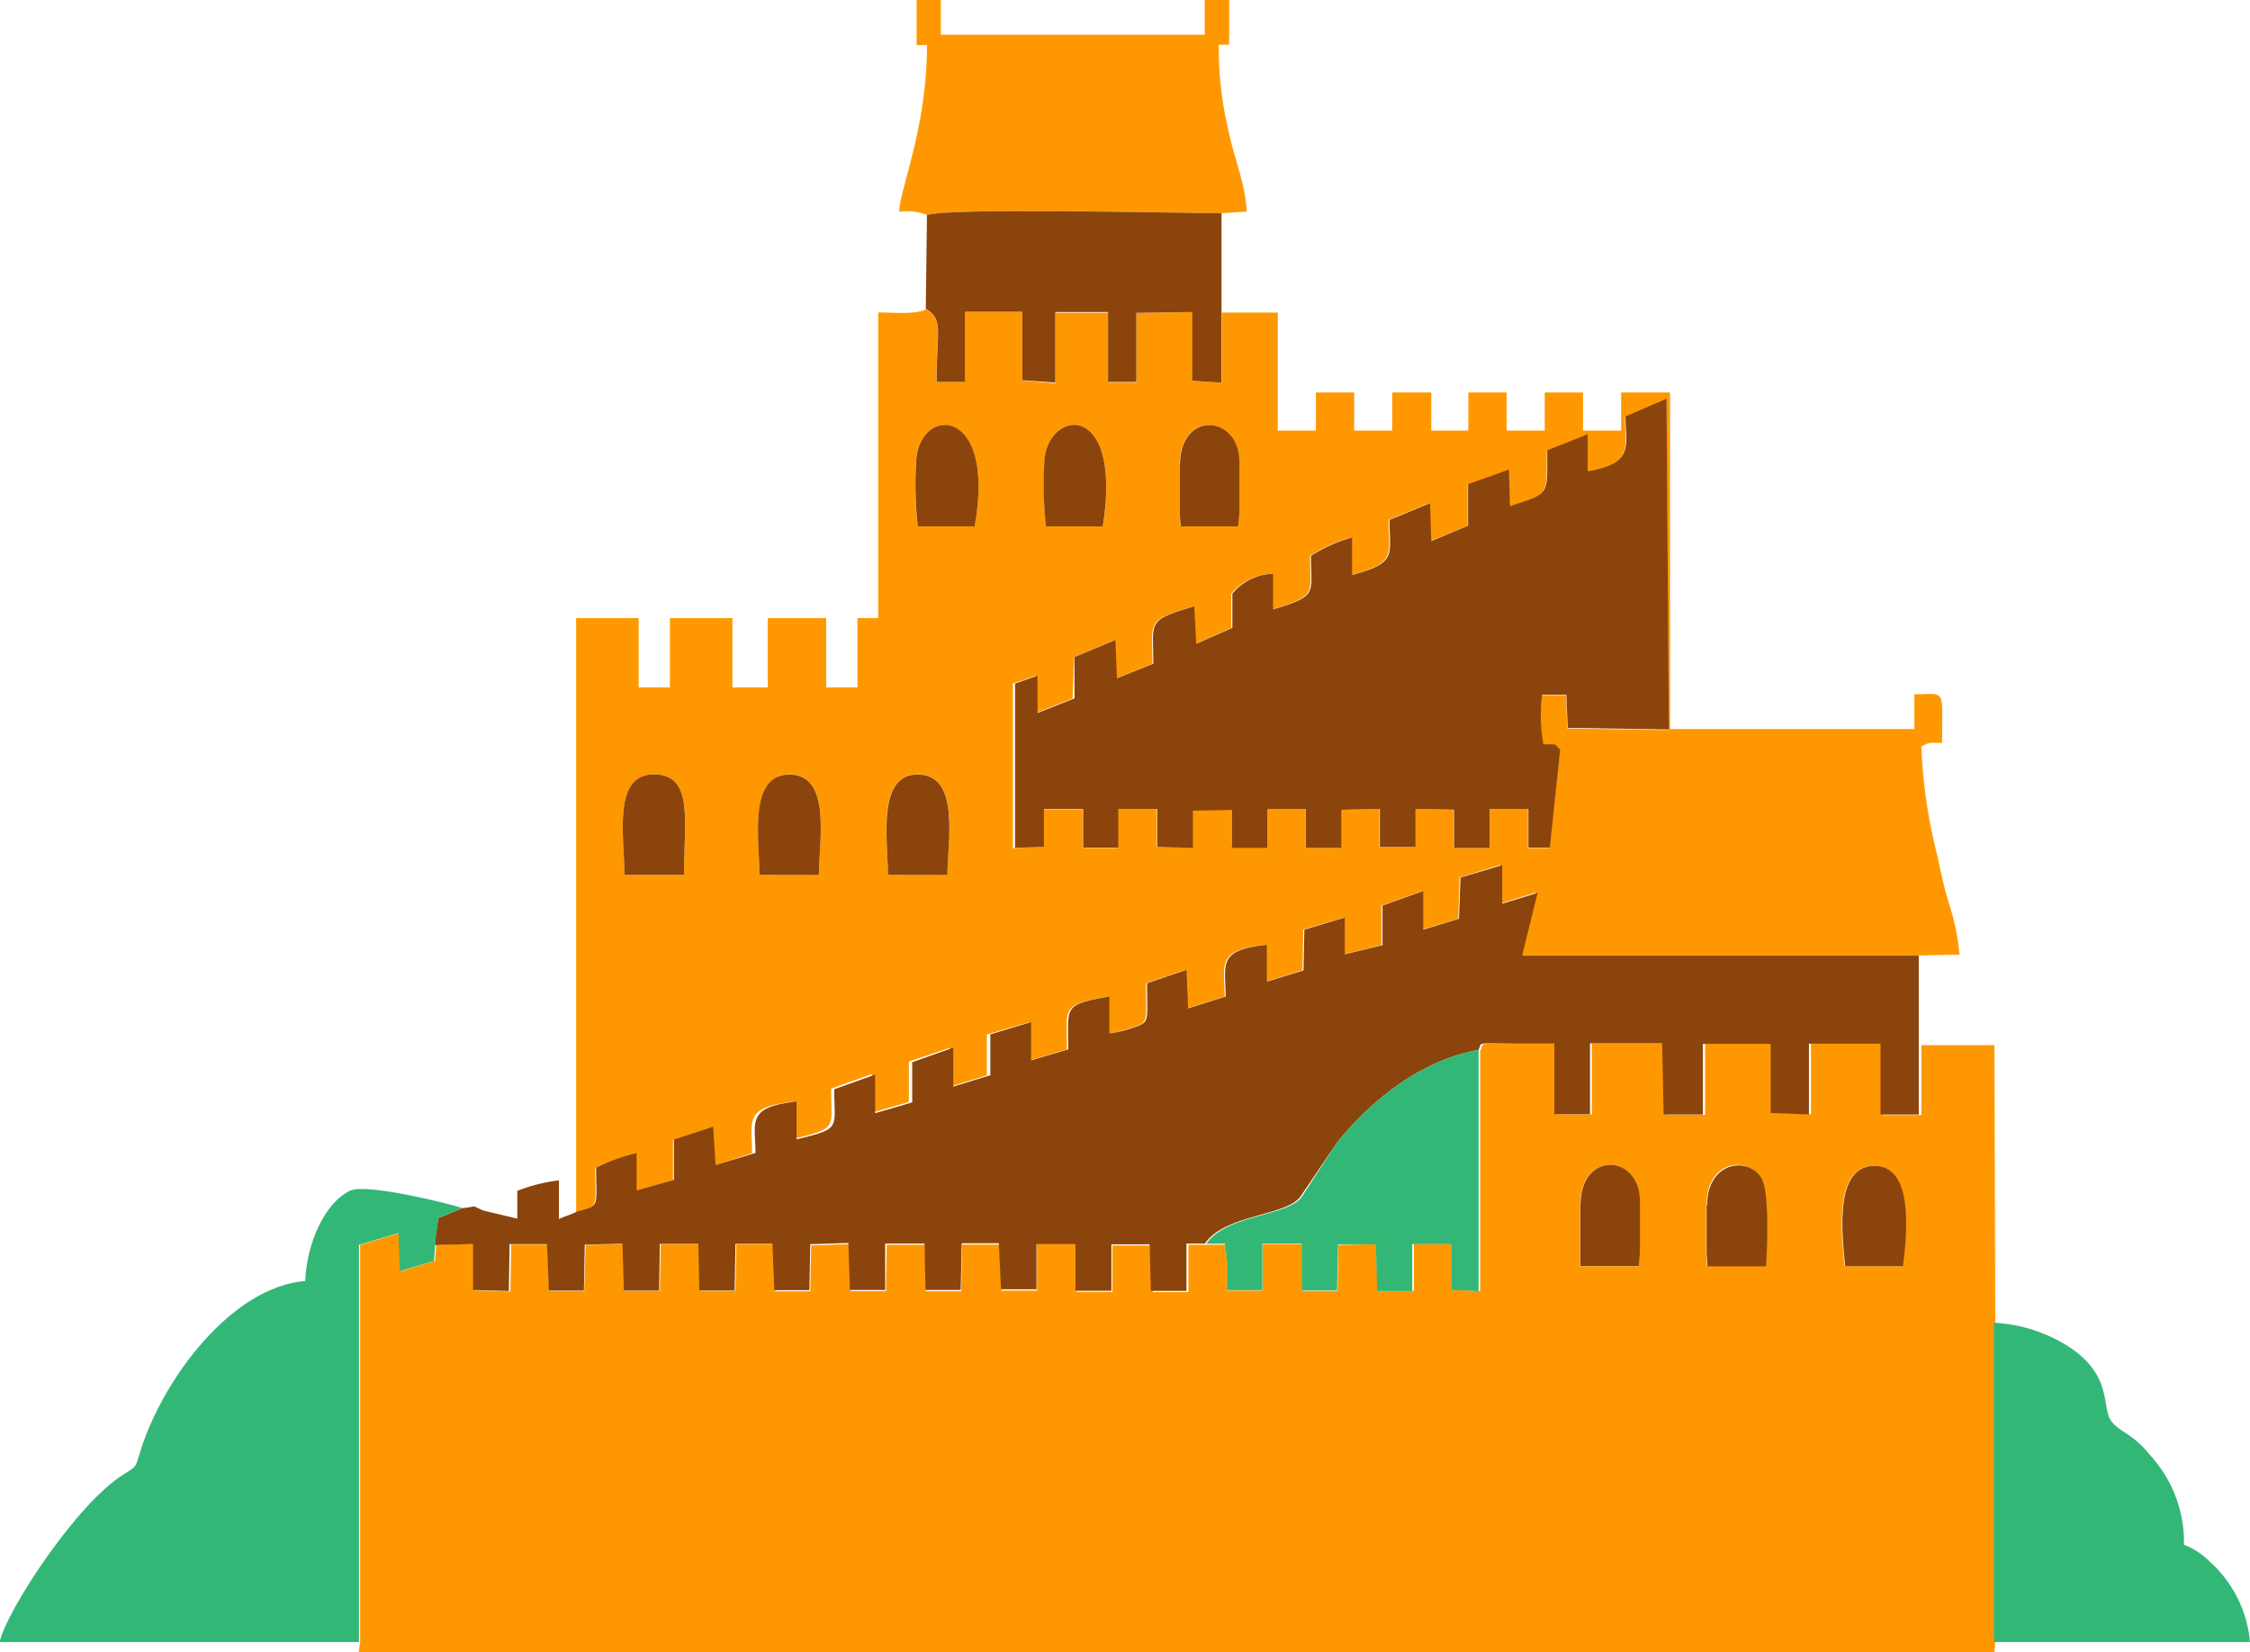 <svg xmlns="http://www.w3.org/2000/svg" id="Layer_1" data-name="Layer 1" viewBox="0 0 154.06 113.17">
    <defs>
        <style>
            .cls-1{fill:#ff9800;}.cls-1,.cls-2,.cls-3{fill-rule:evenodd;}.cls-2{fill:#8b440c;}.cls-3{fill:#32b777;}</style>
    </defs>
    <g id="Layer_1-2" data-name="Layer_1">
        <g id="_2641548005424" data-name=" 2641548005424">
            <path class="cls-1"
                d="M126.3,86.72c-.23-2.34-.74-6.94,2.08-6.87,2.61.06,2.17,4.58,1.89,6.87Zm-9.45-4.22c0-2.94,2.65-3.37,3.69-1.9.58.82.45,4.75.34,6.09l-4,0-.06-.89V82.49Zm-8.65,0c0-3.71,4.07-3.47,4.07-.24l0,3.57-.09.89h-4l0-.88V82.5Zm-6.85-10.6,0,16.53-1.84-.09V85.2h-2.7l0,3.21H94.31l-.08-3.2-2.59.05-.06,3.15H89.16V85.2h-2.7v3.19l-2.45,0a12.52,12.52,0,0,0-.13-3.14l-1.26,0-1.25,0,0,3.24-2.43,0-.08-3.19H76.17l0,3.18H73.69V85.22L71,85.2l0,3.19-2.42,0-.15-3.15H65.88l-.07,3.2H63.39l-.06-3.19H60.72l-.06,3.18H58.24l-.09-3.22-2.61.08-.06,3.15-2.4,0L53,85.2H50.42l-.07,3.2-2.41,0-.07-3.19H45.24l-.06,3.2h-2.4l-.1-3.21-2.58.06L40,88.42l-2.4,0-.13-3.18H35l-.05,3.21-2.45-.07V85.19l-2.64.07-.07,1.09-2.33.71-.1-2.61-2.7.81v27.19l-.1.72h112l.06-.72V90.58l-.06-19h-5v4.79l-2.62,0V71.47H124v4.84l-2.62-.1V71.48h-4.63v4.87h-2.7L114,71.48l-5,0,0,4.84-2.43,0V71.48h-2.89c-2.49,0-2.08-.11-2.3.44Z"
                transform="translate(0 0)"></path>
            <path class="cls-1"
                d="M60.8,59.92c0-2.38-.86-7,2.18-6.88,2.77.14,1.89,4.69,1.89,6.87Zm-8.8,0c0-2.41-.78-7,2.19-6.88,2.75.12,1.88,4.64,1.88,6.87Zm-9.24,0c0-2.57-.89-7,2.14-6.88,2.61.12,1.93,3.29,1.93,6.88Zm71.33-32.57L114.25,50l-6.94-.11-.08-2.27h-1.65a10.94,10.94,0,0,0,.07,3.39c1.18,0,.62-.06,1.16.36l-.72,6.71-1.47,0V55.4H102v2.68H99.54V55.45l-2.65-.05V58l-2.44,0V55.4l-2.65.06v2.61H89.38V55.4H86.73V58l-2.43,0v-2.6l-2.65.05v2.55L79.21,58V55.4H76.54v2.67H74.13V55.42l-2.68,0V58l-2.09.09V46.81l1.55-.52,0,2.55,2.53-1L73.55,45l2.76-1.16.1,2.62,2.5-1c0-2.94-.51-2.93,2.8-3.94l.14,2.58L84.31,43V40.66a3.75,3.75,0,0,1,2.8-1.36v2.42c3.12-.91,2.59-1.06,2.59-3.65a10.41,10.41,0,0,1,2.82-1.26l0,2.57c3.13-.84,2.56-1.37,2.56-3.77l2.78-1.15.08,2.6L100.49,36V33.2l2.8-1,.07,2.5c2.77-.9,2.53-.74,2.55-3.82l2.76-1.1v2.54c3.23-.54,2.58-1.78,2.59-3.74l2.79-1.2h0ZM80.77,31.86c0-3.8,4.07-3.44,4.07-.23V35.2l-.09.85h-3.9l-.09-.86V31.87Zm-9.14,4.19a26.15,26.15,0,0,1-.11-4.44c.15-3.57,5.37-4.33,4,4.44H71.63Zm-8.8,0a26.15,26.15,0,0,1-.11-4.44c.17-3.81,5.53-3.93,4,4.44h-3.9ZM39.46,83c1.59-.45,1.3-.25,1.3-3a12.48,12.48,0,0,1,2.77-1l0,2.56,2.55-.72,0-2.75,2.69-.89L49,79.8l2.5-.83c0-2.11-.64-3.16,2.82-3.51V78c3.11-.75,2.58-.73,2.59-3.44l2.79-1,0,2.65,2.53-.74V72.71l2.81-.95,0,2.67,2.53-.78,0-2.8L70.51,70l0,2.62,2.54-.75c0-3-.41-3,2.83-3.63v2.53a6.48,6.48,0,0,0,1.4-.32c1.45-.46,1.19-.34,1.19-3.11l2.7-.92.11,2.64,2.57-.81c0-2.18-.62-3.19,2.82-3.54l0,2.52,2.51-.78.06-2.79,2.77-.82v2.52l2.59-.64,0-2.7,2.79-1,0,2.64,2.46-.74.09-2.83,2.79-.85,0,2.64,2.42-.75-1.06,4.31h27.23l2.85-.06a15,15,0,0,0-.68-3.35c-.36-1.2-.55-2.08-.84-3.44a35,35,0,0,1-1.09-7.47c.66-.32.46-.24,1.42-.24,0-3.84.29-3.33-1.9-3.33v2.38H114.35V26.88H111v2.61h-2.61V26.88h-2.62v2.61h-2.61V26.88h-2.62v2.61H98V26.88H95.33v2.61H92.72V26.88H90.1v2.61H87.49V21.41H83.66v4.8l-2-.12V21.37l-3.84.07V26.2l-1.93,0,0-4.78H72.27v4.83L70,26.06l0-4.68H66.05v4.79l-1.93,0c0-3.55.49-4.27-.7-5-.72.39-2.18.23-3.29.23V42.33H58.71v4.75H56.57V42.33h-4v4.75H50.15V42.33H45.87v4.75H43.73V42.33H39.45V83Z"
                transform="translate(0 0)"></path>
            <path class="cls-2"
                d="M39.46,83c-.44.22-.75.28-1.19.49V80.84a11.56,11.56,0,0,0-2.85.72v1.9l-2.32-.55c-1-.43-.29-.27-1.44-.17L30,83.43l-.25,1.84,2.64-.07v3.15l2.45.07.05-3.21h2.56l.13,3.18,2.4,0,.06-3.15,2.58-.06.1,3.21h2.41l.05-3.2h2.64l.06,3.19,2.42,0,.06-3.2h2.53l.13,3.18,2.4,0,.06-3.15,2.61-.08.1,3.22h2.42l0-3.18H63.3l.07,3.18h2.41l.07-3.2h2.54l.15,3.15,2.43,0V85.21l2.67,0v3.19H76.1l0-3.18h2.62l.08,3.19,2.44,0,0-3.24,1.26,0c1.37-2,5.49-1.87,6.52-3.19l2.49-3.67c1.81-2.3,5.31-5.63,9.73-6.4.23-.55-.18-.46,2.31-.44h2.88v4.84l2.44,0,0-4.85,4.94,0,.1,4.87h2.69V71.49h4.64v4.73l2.62.11V71.48h4.9v4.85l2.62,0V71.57l0-6.12H104.22l1.06-4.3-2.42.74,0-2.64L100,60.1l-.1,2.82-2.45.75,0-2.65-2.79,1,0,2.71-2.58.63V62.84l-2.77.83-.06,2.79-2.51.77,0-2.52c-3.43.35-2.82,1.36-2.82,3.54l-2.57.81-.11-2.64-2.7.92c0,2.78.26,2.65-1.19,3.12a6.86,6.86,0,0,1-1.39.31l0-2.53c-3.23.61-2.8.63-2.82,3.63l-2.54.75,0-2.62-2.79.84,0,2.8-2.54.78,0-2.67-2.81,1v2.75l-2.54.74,0-2.64-2.8,1c0,2.71.53,2.68-2.58,3.43V75.45c-3.45.35-2.82,1.41-2.81,3.51L49,79.79l-.17-2.63-2.69.89,0,2.76-2.55.72,0-2.56a12.3,12.3,0,0,0-2.77,1c0,2.76.29,2.56-1.31,3h0Z"
                transform="translate(0 0)"></path>
            <path class="cls-2"
                d="M111.3,28.55c0,1.94.64,3.19-2.59,3.73V29.74l-2.77,1.1c0,3.09.22,2.93-2.55,3.82l-.07-2.5-2.8,1V36L98,37.06l-.08-2.6-2.78,1.15c0,2.4.57,2.93-2.56,3.77l0-2.57a10.41,10.41,0,0,0-2.82,1.26c0,2.59.53,2.74-2.59,3.66V39.3a3.71,3.71,0,0,0-2.79,1.36V43l-2.47,1.09-.14-2.57c-3.31,1-2.8,1-2.8,3.93l-2.49,1-.11-2.62L73.57,45l0,2.83-2.53,1,0-2.55-1.54.53V58.07L71.48,58V55.4l2.68,0v2.65h2.41V55.4h2.67V58l2.44.07V55.52l2.65-.05v2.6l2.44,0V55.4H89.4v2.67h2.44V55.46l2.64-.06V58l2.44,0V55.4l2.64.05v2.63H102V55.4h2.65v2.65l1.47,0,.71-6.72c-.54-.42,0-.34-1.15-.36a10.64,10.64,0,0,1-.08-3.39h1.65l.09,2.27,6.93.11-.16-22.65-2.79,1.2Z"
                transform="translate(0 0)"></path>
            <path class="cls-3"
                d="M24.58,112.46V85.26l2.7-.81.1,2.61,2.34-.7.07-1.1L30,83.43l1.64-.69c-.51-.22-6.53-1.72-7.65-1.2-1.77.82-3,3.66-3.09,6.19-5.07.42-9.73,6.73-11.26,11.57-.4,1.25-.21,1.07-1.18,1.68-3.22,2-8,9.31-8.49,11.48Z"
                transform="translate(0 0)"></path>
            <path class="cls-1"
                d="M63.51,14.74c1.26-.54,17.3-.14,20.17-.14l1.67-.11c0-1.63-.87-3.75-1.21-5.43a24.55,24.55,0,0,1-.69-6h.71V0H82.49V2.38H64.42V0H62.76V3.09h.71c0,5.69-1.87,9.86-1.9,11.42a3.57,3.57,0,0,1,1.94.23Z"
                transform="translate(0 0)"></path>
            <path class="cls-3"
                d="M136.53,112.46h17.53a8.41,8.41,0,0,0-2.79-5.54,4.86,4.86,0,0,0-1.73-1.12,8.8,8.8,0,0,0-2.37-6.19c-1.24-1.6-2.45-1.61-2.8-2.67s-.06-2.87-2.54-4.59a10.54,10.54,0,0,0-5.31-1.76v21.87Z"
                transform="translate(0 0)"></path>
            <path class="cls-2"
                d="M63.43,21.16c1.19.75.7,1.48.7,5h1.94v-4.8H70l0,4.68,2.26.16V21.37h3.61l0,4.79,1.94,0V21.43l3.83-.06v4.71l2,.13V21.4l0-6.8c-2.87,0-18.91-.4-20.17.14l-.08,6.42Z"
                transform="translate(0 0)"></path>
            <path class="cls-3"
                d="M82.6,85.18l1.26,0A12.62,12.62,0,0,1,84,88.36l2.44,0,0-3.19h2.7v3.21h2.41l.07-3.16,2.59,0,.08,3.2h2.41l0-3.21h2.7v3.13l1.84.09,0-16.52c-4.43.77-7.92,4.1-9.73,6.4L89.11,82c-1,1.32-5.14,1.17-6.52,3.19Z"
                transform="translate(0 0)"></path>
            <path class="cls-2"
                d="M42.76,59.92h4.07c0-3.59.68-6.76-1.92-6.88C41.87,52.9,42.76,57.35,42.76,59.92Z"
                transform="translate(0 0)"></path>
            <path class="cls-2"
                d="M60.8,59.92h4.07c0-2.18.88-6.73-1.89-6.87-3-.16-2.18,4.5-2.18,6.88Z"
                transform="translate(0 0)"></path>
            <path class="cls-2"
                d="M126.3,86.72h4c.29-2.29.72-6.81-1.89-6.87-2.82-.07-2.3,4.53-2.07,6.87Z"
                transform="translate(0 0)"></path>
            <path class="cls-2"
                d="M52,59.92h4.07c0-2.24.87-6.75-1.89-6.87-3-.13-2.18,4.47-2.18,6.87Z"
                transform="translate(0 0)"></path>
            <path class="cls-2"
                d="M62.84,36.05h3.89c1.52-8.38-3.84-8.26-4-4.44a26.17,26.17,0,0,0,.11,4.44Z"
                transform="translate(0 0)"></path>
            <path class="cls-2"
                d="M71.64,36.05h3.87c1.38-8.77-3.83-8-4-4.44a26.15,26.15,0,0,0,.11,4.44Z"
                transform="translate(0 0)"></path>
            <path class="cls-2"
                d="M116.85,82.5v3.33l.07.9,4,0c.1-1.34.24-5.28-.34-6.1-1-1.48-3.69-1-3.69,1.9Z"
                transform="translate(0 0)"></path>
            <path class="cls-2"
                d="M108.2,82.5v3.33l0,.88,4,0,.09-.9V82.26c0-3.23-4.07-3.47-4.07.24Z"
                transform="translate(0 0)"></path>
            <path class="cls-2"
                d="M80.77,31.86v3.33l.09.86h3.91l.09-.86,0-3.57c0-3.2-4.07-3.56-4.07.24Z"
                transform="translate(0 0)"></path>
        </g>
    </g>
</svg>